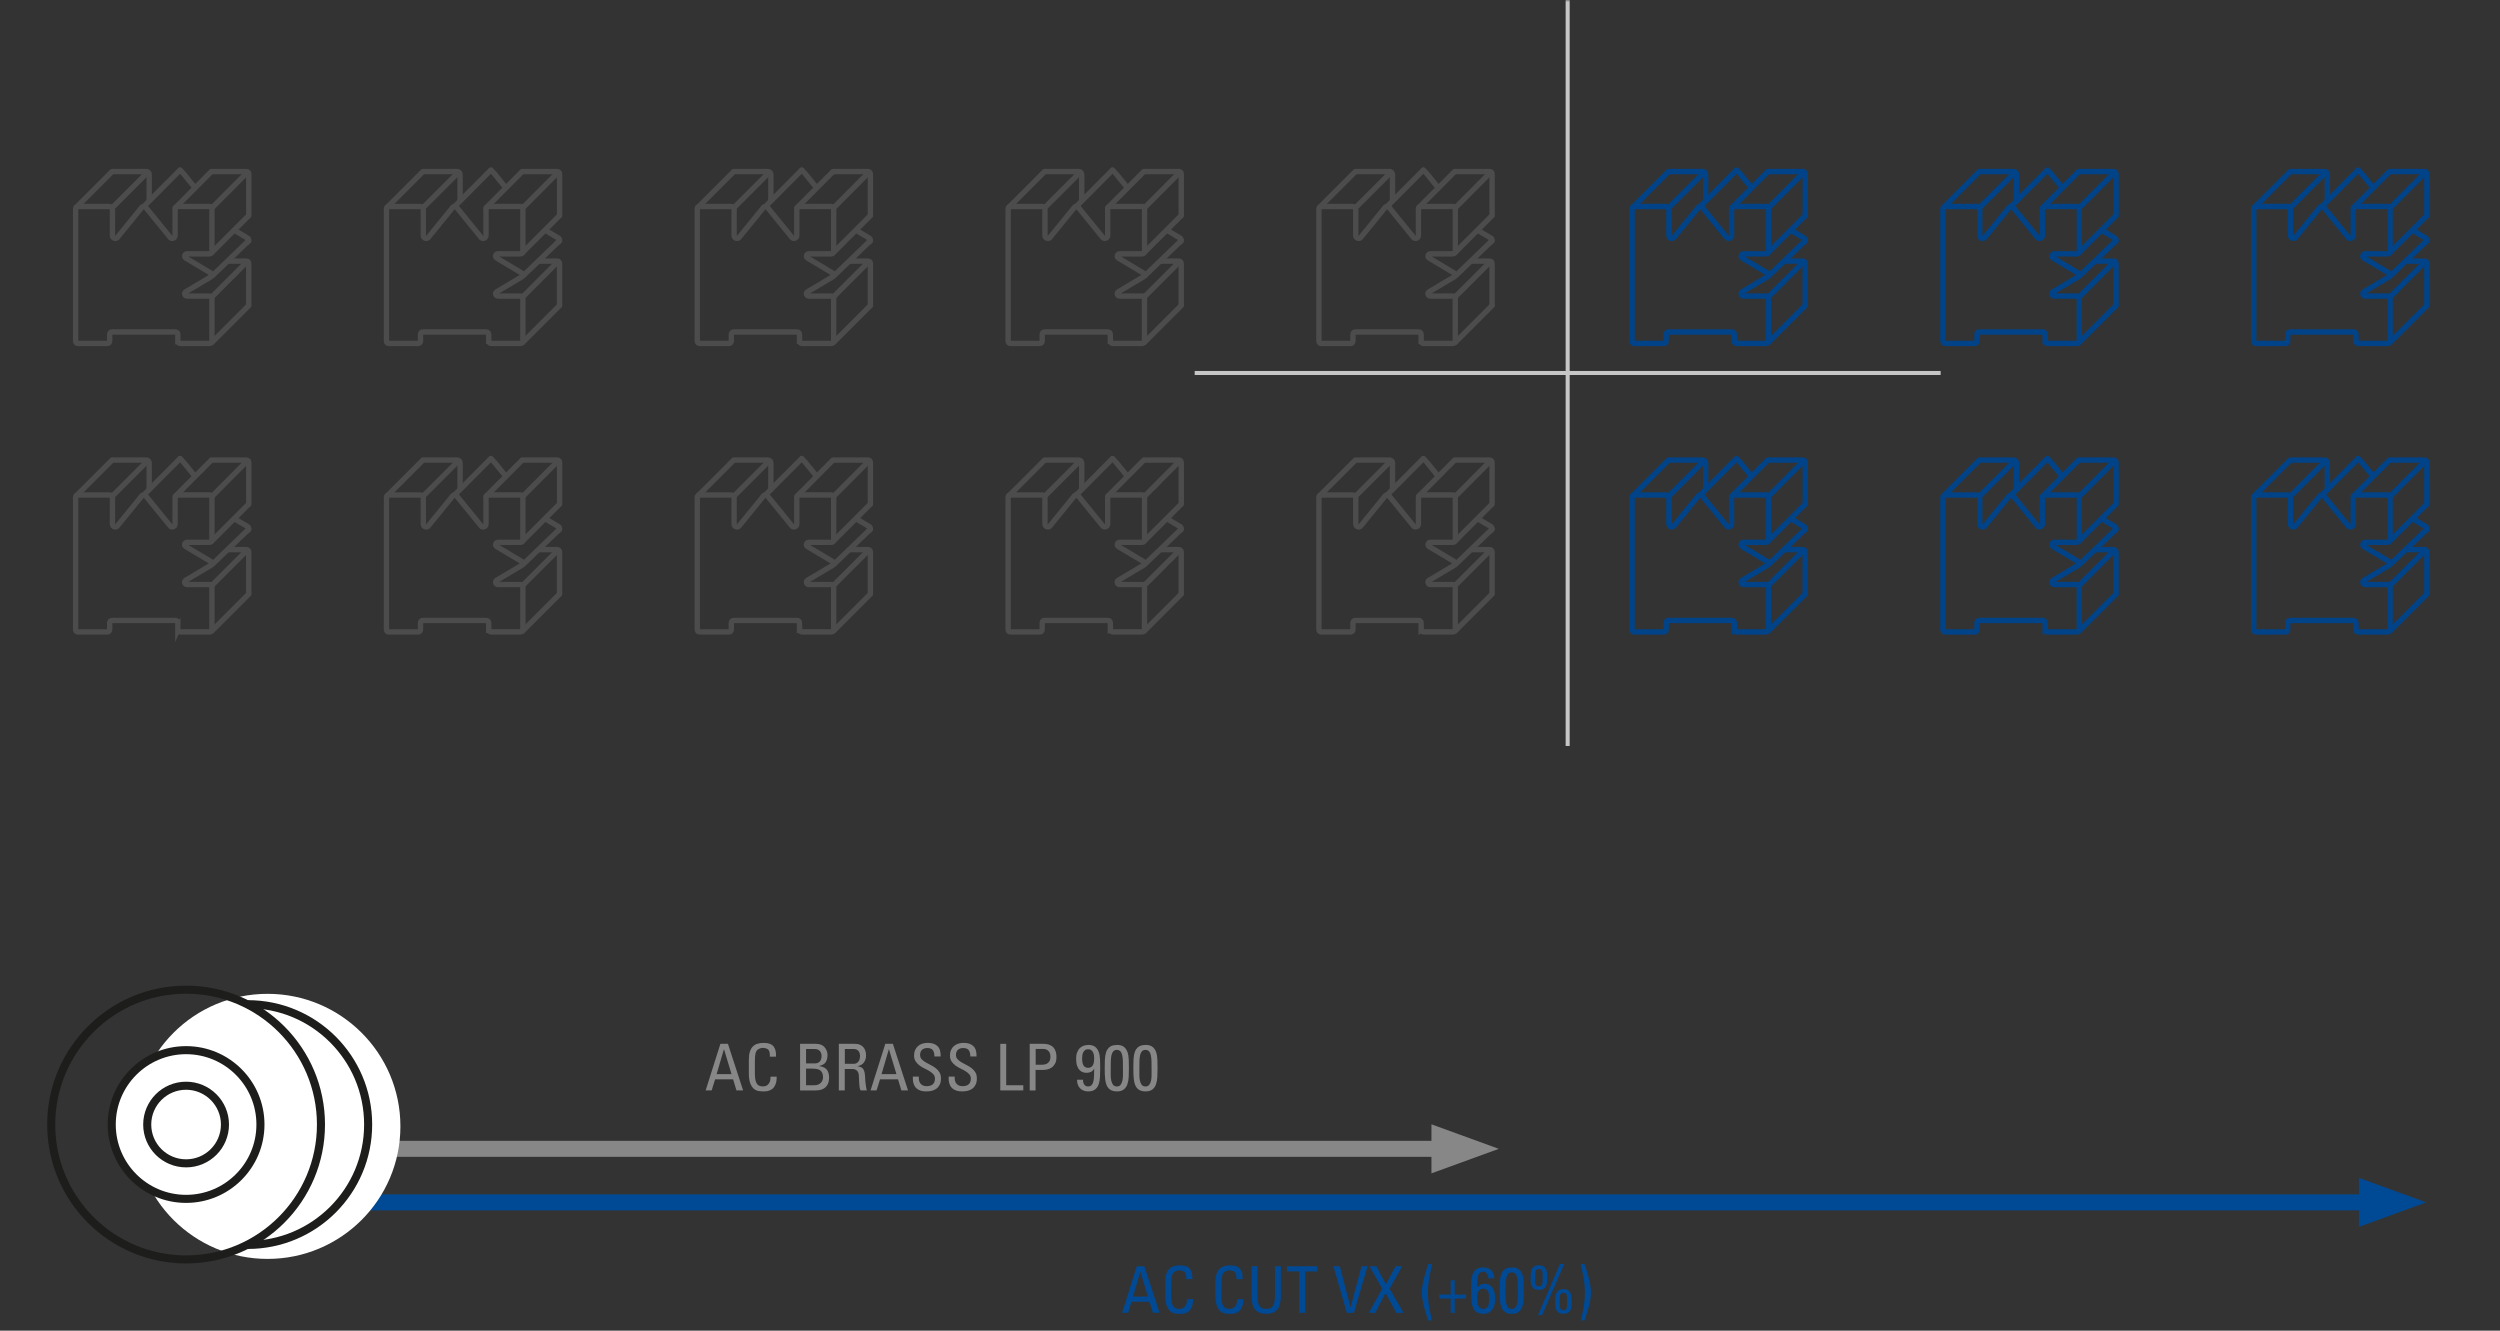 <?xml version="1.0" encoding="UTF-8"?>
<svg id="uuid-ad88644e-4b9a-429c-98e4-4d1ca99e13fc" data-name="Calque 2" xmlns="http://www.w3.org/2000/svg" xmlns:xlink="http://www.w3.org/1999/xlink" viewBox="0 0 620 330">
  <rect x="0" y="0" width="620" height="330" fill="#333333" stroke="none"/>
  <defs>
    <filter id="uuid-f6b29ae3-793b-4673-9c66-c9146d114242" x="11.7" y="0" width="590.83" height="341.83" color-interpolation-filters="sRGB" filterUnits="userSpaceOnUse">
      <feFlood flood-color="#fff" result="bg"/>
      <feBlend in="SourceGraphic" in2="bg"/>
    </filter>
    <linearGradient id="uuid-6225d944-a8db-4578-8db5-a6e63b9bdfbd" data-name="Dégradé sans nom 3" x1="-699.85" y1="-240.41" x2="-698.85" y2="-240.41" gradientTransform="translate(-48497.08 -141876.16) rotate(-90) scale(203 -203)" gradientUnits="userSpaceOnUse">
      <stop offset="0" stop-color="#000"/>
      <stop offset=".5" stop-color="#fff"/>
      <stop offset="1" stop-color="#000"/>
    </linearGradient>
    <mask id="uuid-522b6e54-c349-4536-88a1-9952b0369ccc" data-name="mask" x="11.7" y="0" width="590.83" height="341.83" maskUnits="userSpaceOnUse">
      <g style="filter: url(#uuid-f6b29ae3-793b-4673-9c66-c9146d114242);">
        <rect x="11.7" y="0" width="590.83" height="341.82" style="fill: url(#uuid-6225d944-a8db-4578-8db5-a6e63b9bdfbd);"/>
      </g>
    </mask>
    <filter id="uuid-20a6c1dc-e15f-4222-b295-d2f99971cce1" x="11.7" y="0" width="590.83" height="341.82" color-interpolation-filters="sRGB" filterUnits="userSpaceOnUse">
      <feFlood flood-color="#fff" result="bg"/>
      <feBlend in="SourceGraphic" in2="bg"/>
    </filter>
    <linearGradient id="uuid-5d877437-86ff-4b6c-bc37-26ad5b8c3153" data-name="Dégradé sans nom 3" x1="-693.51" y1="-240.57" x2="-692.51" y2="-240.57" gradientTransform="translate(141069.58 -48663.82) scale(203 -203)" xlink:href="#uuid-6225d944-a8db-4578-8db5-a6e63b9bdfbd"/>
    <mask id="uuid-802219e7-52e3-41e2-a449-a1761dadbb89" data-name="mask-1" x="11.7" y="0" width="590.83" height="341.82" maskUnits="userSpaceOnUse">
      <g style="filter: url(#uuid-20a6c1dc-e15f-4222-b295-d2f99971cce1);">
        <rect x="11.7" y="0" width="590.83" height="341.82" style="fill: url(#uuid-5d877437-86ff-4b6c-bc37-26ad5b8c3153);"/>
      </g>
    </mask>
  </defs>
  <g>
    <g style="mask: url(#uuid-522b6e54-c349-4536-88a1-9952b0369ccc);">
      <line x1="388.78" y1="185" x2="388.78" y2="0" style="fill: none; stroke: #c6c6c6;"/>
    </g>
    <g style="mask: url(#uuid-802219e7-52e3-41e2-a449-a1761dadbb89);">
      <line x1="296.28" y1="92.5" x2="481.28" y2="92.5" style="fill: none; stroke: #c6c6c6;"/>
    </g>
  </g>
  <g>
    <path d="M178.66,258.87h1.87l3.76,11.55h-1.65l-.83-2.75h-4.46l-.86,2.75h-1.49l3.66-11.55ZM179.56,260.23h-.03l-1.81,6.16h3.7l-1.86-6.16Z" style="fill: #878787;"/>
    <path d="M190.92,262.05c.01-.33,0-.65-.05-.95-.04-.3-.14-.55-.29-.73-.07-.1-.17-.17-.29-.23-.12-.06-.24-.11-.36-.15-.12-.04-.24-.07-.36-.09-.12-.02-.21-.02-.29-.02-.31,0-.57.04-.78.12-.21.08-.39.17-.53.27-.14.1-.24.2-.31.3-.07.1-.11.17-.12.21-.01.03-.03.08-.07.15-.04.07-.08.19-.11.35-.04.17-.07.4-.1.7-.03.3-.05.7-.05,1.19v3.09c0,.7.05,1.27.16,1.69.11.42.25.74.44.96s.41.36.66.42c.25.06.52.1.81.1.11,0,.26-.02.46-.06.2-.04.41-.14.61-.3.2-.16.38-.4.53-.72s.22-.76.22-1.33h1.52c.01.61-.04,1.12-.17,1.54s-.28.76-.48,1.03c-.2.27-.42.48-.67.62-.25.14-.5.25-.74.32-.25.07-.48.11-.69.12-.21.01-.38.02-.51.02-.36,0-.75-.03-1.18-.09-.42-.06-.82-.23-1.18-.52s-.67-.74-.92-1.36c-.25-.62-.37-1.49-.37-2.61v-3.26c0-.81.09-1.49.26-2.02.18-.54.42-.97.74-1.29.32-.32.71-.55,1.17-.68.46-.13.97-.2,1.54-.2,1.14,0,1.95.29,2.42.87.47.58.67,1.43.6,2.55h-1.52Z" style="fill: #878787;"/>
    <path d="M198.42,270.42v-11.55h3.76c.39,0,.73.03,1.02.1.28.06.52.15.71.26.19.11.35.23.49.38.13.14.25.3.36.46.1.16.18.32.24.47.06.16.11.3.14.44.03.14.05.26.06.38s.02.2.02.25c0,.73-.14,1.32-.43,1.78s-.81.78-1.55.95v.08c.83.1,1.43.38,1.81.86s.56,1.11.56,1.91c0,.74-.12,1.32-.36,1.75s-.54.76-.89.98c-.35.22-.73.37-1.13.42-.4.06-.77.09-1.1.09h-3.71ZM199.9,263.73h2.14c.58,0,1-.18,1.29-.5.28-.33.42-.77.42-1.34,0-.48-.14-.89-.42-1.23-.28-.34-.73-.51-1.35-.51h-2.08v3.58ZM199.9,269.14h2.08c.39,0,.72-.06.99-.19s.49-.29.66-.48c.17-.19.29-.4.37-.63.07-.23.11-.45.11-.66,0-.46-.07-.83-.2-1.11-.13-.28-.32-.5-.55-.66-.24-.16-.52-.26-.84-.31-.33-.05-.67-.08-1.05-.08h-1.57v4.13Z" style="fill: #878787;"/>
    <path d="M209.5,265.11v5.31h-1.47v-11.55h3.98c.51,0,.94.08,1.3.25.35.17.64.38.86.66.22.27.38.58.47.92.1.34.14.69.14,1.06,0,.68-.18,1.26-.54,1.74-.36.48-.89.78-1.57.9v.03c.33.05.61.13.84.22.23.1.42.25.57.47s.26.51.34.87c.07.36.12.83.14,1.41,0,.13.01.32.03.58.02.26.05.54.09.85.04.3.08.6.13.89s.1.52.15.7h-1.54c-.11-.2-.18-.44-.23-.72-.05-.28-.08-.58-.1-.92s-.04-.69-.05-1.06c-.01-.37-.03-.75-.06-1.14-.03-.35-.12-.63-.26-.82s-.3-.34-.47-.44c-.18-.1-.36-.16-.54-.18-.19-.02-.34-.03-.47-.03h-1.73ZM209.5,263.83h2.21c.27,0,.5-.05.7-.16.2-.11.36-.25.49-.42s.22-.38.29-.61c.06-.23.1-.47.1-.73,0-.2-.03-.41-.08-.62-.05-.21-.14-.4-.26-.57-.12-.17-.28-.3-.48-.41-.2-.11-.44-.16-.73-.16h-2.22v3.68Z" style="fill: #878787;"/>
    <path d="M219.56,258.87h1.87l3.76,11.55h-1.65l-.83-2.75h-4.46l-.86,2.75h-1.49l3.66-11.55ZM220.46,260.23h-.03l-1.81,6.16h3.7l-1.86-6.16Z" style="fill: #878787;"/>
    <path d="M227.86,266.98v.34c0,.39.06.72.17.98.11.26.26.47.45.63s.39.28.62.34.46.1.7.1c.29,0,.56-.03.82-.1.26-.06.47-.17.66-.32.18-.15.33-.34.43-.58.11-.24.16-.53.16-.87,0-.43-.13-.78-.38-1.07-.26-.29-.58-.55-.96-.78-.38-.24-.8-.46-1.25-.67-.45-.21-.86-.46-1.25-.75-.38-.29-.7-.63-.96-1.02-.26-.39-.38-.87-.38-1.45,0-.51.08-.96.26-1.35s.41-.72.71-.98c.3-.27.66-.47,1.08-.6.42-.13.86-.2,1.34-.2,1.06,0,1.86.27,2.42.81.56.54.82,1.4.78,2.57h-1.54c0-.63-.11-1.14-.36-1.52-.25-.38-.72-.58-1.42-.58-.22,0-.44.03-.65.09s-.4.15-.57.29c-.17.13-.31.31-.41.53-.1.22-.15.48-.15.79,0,.43.13.78.38,1.06.26.28.58.54.96.77.38.23.8.45,1.25.67.45.22.86.47,1.25.76.38.29.7.64.96,1.05.26.41.38.92.38,1.53s-.1,1.12-.3,1.53c-.2.41-.46.74-.79.99-.33.25-.71.43-1.14.54-.43.11-.89.16-1.37.16-.57.01-1.04-.05-1.43-.18-.39-.13-.71-.3-.96-.51s-.45-.45-.58-.72c-.14-.27-.24-.54-.3-.82-.06-.27-.09-.54-.1-.79s-.01-.47,0-.66h1.47Z" style="fill: #878787;"/>
    <path d="M236.76,266.98v.34c0,.39.06.72.17.98.11.26.26.47.45.63s.39.28.62.34.46.1.7.1c.29,0,.56-.03.82-.1.26-.06.47-.17.66-.32s.33-.34.43-.58.16-.53.16-.87c0-.43-.13-.78-.38-1.07s-.58-.55-.96-.78c-.38-.24-.8-.46-1.25-.67-.45-.21-.86-.46-1.25-.75s-.7-.63-.96-1.02-.38-.87-.38-1.45c0-.51.08-.96.26-1.35.17-.39.41-.72.71-.98s.66-.47,1.08-.6c.42-.13.86-.2,1.34-.2,1.06,0,1.86.27,2.42.81.56.54.82,1.4.78,2.57h-1.54c.01-.63-.11-1.14-.36-1.52-.25-.38-.72-.58-1.42-.58-.22,0-.44.03-.65.09s-.4.15-.57.29c-.17.13-.31.31-.41.53-.1.22-.15.48-.15.79,0,.43.13.78.38,1.06s.58.54.96.77c.38.23.8.45,1.25.67s.86.47,1.25.76.7.64.96,1.05c.26.41.38.92.38,1.53s-.1,1.12-.3,1.53c-.2.41-.46.74-.79.99-.33.25-.71.43-1.14.54s-.89.16-1.37.16c-.57.01-1.05-.05-1.44-.18-.39-.13-.71-.3-.96-.51-.25-.21-.45-.45-.59-.72-.14-.27-.24-.54-.3-.82-.06-.27-.09-.54-.1-.79s-.01-.47,0-.66h1.47Z" style="fill: #878787;"/>
    <path d="M248.07,270.42v-11.55h1.47v10.27h4.24v1.28h-5.71Z" style="fill: #878787;"/>
    <path d="M255.37,270.42v-11.55h3.42c.38,0,.77.04,1.15.14s.73.26,1.03.5c.3.24.55.57.74,1,.19.43.29.98.29,1.66s-.11,1.2-.34,1.61c-.22.41-.5.73-.83.96-.33.23-.68.39-1.06.47-.37.08-.71.13-1.01.13h-1.94v5.09h-1.47ZM256.84,264.05h1.62c.15,0,.34-.02.58-.06s.46-.12.68-.26c.22-.13.41-.33.56-.59.15-.26.23-.62.23-1.06s-.07-.78-.21-1.04-.3-.45-.49-.58c-.19-.13-.37-.22-.55-.26s-.31-.06-.38-.06h-2.03v3.9Z" style="fill: #878787;"/>
    <path d="M269.86,259.14c.76,0,1.34.16,1.74.48.41.32.7.75.89,1.29.19.54.29,1.15.32,1.85s.04,1.41.04,2.16-.02,1.43-.05,2.12c-.03.69-.14,1.3-.32,1.84-.18.54-.48.97-.89,1.3-.41.33-.99.49-1.74.49-.42,0-.79-.07-1.14-.21-.34-.14-.63-.33-.87-.58s-.42-.55-.55-.91-.19-.75-.18-1.19h1.47c0,.2.02.4.06.6.04.2.12.38.22.54.1.16.23.29.39.38.16.1.36.14.59.14.35,0,.63-.1.83-.29.2-.19.35-.47.46-.85s.17-.83.19-1.38c.03-.55.04-1.18.04-1.9h-.03c-.18.38-.44.65-.77.81-.33.15-.71.23-1.14.23-.22,0-.48-.04-.77-.12s-.57-.24-.83-.49c-.27-.25-.49-.6-.67-1.06-.18-.46-.27-1.07-.27-1.83,0-.62.08-1.15.26-1.58s.39-.79.67-1.06.59-.46.94-.58c.35-.12.71-.18,1.09-.18ZM269.86,260.21c-.32,0-.58.07-.77.22-.19.14-.34.33-.45.55-.11.22-.18.47-.22.74-.04.27-.06.54-.06.79,0,.28.02.55.06.82.04.27.11.52.21.74.1.22.25.4.45.54s.46.21.78.21.58-.07.78-.21c.2-.14.35-.32.45-.54.1-.22.17-.46.21-.74.04-.27.06-.55.06-.82,0-.26-.02-.52-.06-.79-.04-.27-.11-.52-.22-.74-.11-.22-.26-.41-.45-.55-.19-.14-.45-.22-.77-.22Z" style="fill: #878787;"/>
    <path d="M276.98,259.14c.76,0,1.34.16,1.74.48.41.32.7.75.89,1.29.19.54.29,1.15.32,1.85s.04,1.41.04,2.16-.02,1.43-.05,2.12c-.03.69-.14,1.3-.32,1.84-.18.54-.48.97-.89,1.3-.41.33-.99.49-1.74.49-.5,0-.92-.08-1.26-.22-.34-.15-.62-.36-.85-.62-.22-.27-.39-.58-.51-.94-.12-.36-.2-.75-.26-1.18-.05-.42-.08-.87-.1-1.34s-.02-.95-.02-1.43c0-.75.01-1.47.04-2.16.03-.69.13-1.31.31-1.85.18-.54.48-.97.89-1.29.41-.32,1-.48,1.75-.48ZM276.98,260.37c-.37,0-.66.11-.87.34s-.36.54-.46.96c-.1.42-.15.92-.17,1.52-.02.6-.02,1.27-.02,2.02,0,.47,0,.95,0,1.45,0,.5.05.95.14,1.36.09.41.24.75.45,1.02.21.27.52.4.93.4s.71-.13.92-.4.36-.61.45-1.02c.09-.41.14-.86.14-1.36,0-.5,0-.98,0-1.45,0-.75,0-1.42-.02-2.02-.02-.6-.07-1.1-.17-1.52-.1-.42-.25-.74-.46-.96s-.5-.34-.87-.34Z" style="fill: #878787;"/>
    <path d="M284.08,259.14c.76,0,1.34.16,1.74.48.41.32.7.75.89,1.29.19.54.29,1.15.32,1.85s.04,1.41.04,2.16-.02,1.43-.05,2.12c-.03.69-.14,1.3-.32,1.84-.18.54-.48.97-.89,1.3-.41.33-.99.49-1.74.49-.5,0-.92-.08-1.26-.22-.34-.15-.62-.36-.85-.62-.22-.27-.39-.58-.51-.94-.12-.36-.2-.75-.26-1.18-.05-.42-.08-.87-.1-1.34s-.02-.95-.02-1.43c0-.75.01-1.47.04-2.16.03-.69.13-1.31.31-1.85.18-.54.48-.97.89-1.29.41-.32,1-.48,1.75-.48ZM284.08,260.37c-.37,0-.66.11-.87.34s-.36.54-.46.96c-.1.42-.15.92-.17,1.52-.02.6-.02,1.27-.02,2.02,0,.47,0,.95,0,1.45,0,.5.05.95.14,1.36.09.41.24.75.45,1.02.21.27.52.4.93.4s.71-.13.92-.4.36-.61.45-1.02c.09-.41.14-.86.14-1.36,0-.5,0-.98,0-1.45,0-.75,0-1.42-.02-2.02-.02-.6-.07-1.1-.17-1.52-.1-.42-.25-.74-.46-.96s-.5-.34-.87-.34Z" style="fill: #878787;"/>
  </g>
  <g>
    <path d="M281.93,314.03h1.87l3.76,11.55h-1.65l-.83-2.75h-4.46l-.86,2.75h-1.49l3.66-11.55ZM282.82,315.39h-.03l-1.81,6.16h3.7l-1.86-6.16Z" style="fill: #004994;"/>
    <path d="M294.18,317.22c.01-.33,0-.65-.05-.95-.04-.3-.14-.55-.29-.73-.08-.1-.17-.17-.29-.23s-.24-.11-.36-.15c-.12-.04-.24-.07-.36-.09-.12-.02-.21-.02-.29-.02-.31,0-.57.04-.78.12-.21.08-.39.17-.53.27-.14.1-.24.2-.31.3-.07.1-.11.17-.12.21-.01.03-.04.08-.07.15s-.07.19-.11.35c-.04.17-.07.4-.1.7-.03.3-.05.7-.05,1.19v3.09c0,.7.05,1.27.16,1.69.11.42.25.74.44.96s.41.36.66.42c.25.06.52.1.81.1.11,0,.26-.02.46-.06.2-.04.41-.14.61-.3.2-.16.38-.4.53-.72s.22-.76.22-1.33h1.52c0,.61-.05,1.12-.17,1.54-.12.42-.28.76-.48,1.03-.2.27-.42.48-.67.62-.25.14-.5.25-.74.32s-.47.11-.69.12c-.21.01-.38.02-.51.02-.36,0-.75-.03-1.18-.09-.42-.06-.82-.23-1.18-.52s-.67-.74-.92-1.36c-.25-.62-.37-1.49-.37-2.61v-3.26c0-.81.09-1.49.26-2.02.18-.54.42-.97.74-1.29s.71-.55,1.17-.68c.46-.13.97-.2,1.54-.2,1.14,0,1.95.29,2.42.87s.67,1.43.6,2.55h-1.52Z" style="fill: #004994;"/>
    <path d="M306.63,317.22c.01-.33,0-.65-.05-.95-.04-.3-.14-.55-.29-.73-.07-.1-.17-.17-.29-.23-.12-.06-.24-.11-.36-.15-.12-.04-.24-.07-.36-.09-.12-.02-.21-.02-.29-.02-.31,0-.57.04-.78.12-.21.08-.39.17-.53.27-.14.1-.24.2-.31.3-.07.1-.11.17-.12.21-.01.03-.03.08-.07.15-.04.07-.08.19-.11.35-.04.17-.07.4-.1.7-.03.3-.05.7-.05,1.19v3.09c0,.7.05,1.27.16,1.69.11.42.25.74.44.96s.41.36.66.42c.25.06.52.1.81.1.11,0,.26-.02.46-.06.2-.04.41-.14.61-.3.2-.16.38-.4.53-.72s.22-.76.22-1.33h1.52c.01.61-.04,1.12-.17,1.54s-.28.76-.48,1.03c-.2.27-.42.48-.67.62-.25.14-.5.25-.74.32-.25.07-.48.11-.69.12-.21.01-.38.02-.51.02-.36,0-.75-.03-1.18-.09-.42-.06-.82-.23-1.18-.52s-.67-.74-.92-1.36c-.25-.62-.37-1.49-.37-2.61v-3.26c0-.81.09-1.49.26-2.02.18-.54.42-.97.74-1.29.32-.32.71-.55,1.17-.68.46-.13.97-.2,1.54-.2,1.14,0,1.95.29,2.42.87.47.58.67,1.43.6,2.55h-1.52Z" style="fill: #004994;"/>
    <path d="M310.39,314.03h1.47v7.39c0,.63.05,1.15.14,1.56.1.41.23.74.42.98s.41.41.67.5c.27.09.58.14.93.14s.66-.04.93-.14c.27-.09.49-.26.67-.5.18-.24.32-.57.42-.98.1-.41.14-.93.14-1.56v-7.39h1.47v7.33c0,1.6-.3,2.74-.9,3.43s-1.51,1.03-2.74,1.03-2.14-.34-2.74-1.03c-.6-.69-.89-1.83-.89-3.43v-7.33Z" style="fill: #004994;"/>
    <path d="M326.7,314.03v1.28h-3.04v10.27h-1.47v-10.27h-3.04v-1.28h7.55Z" style="fill: #004994;"/>
    <path d="M335.78,325.59h-1.76l-3.34-11.55h1.6l2.64,10.16h.03l2.7-10.16h1.5l-3.38,11.55Z" style="fill: #004994;"/>
    <path d="M348.07,325.59h-1.78l-2.69-4.94-2.54,4.94h-1.6l3.33-5.98-3.15-5.57h1.7l2.37,4.48,2.4-4.48h1.62l-3.1,5.57,3.46,5.98Z" style="fill: #004994;"/>
    <path d="M354.2,327.47c-.18-.57-.37-1.13-.55-1.7-.19-.57-.35-1.14-.5-1.71-.15-.58-.27-1.16-.38-1.74s-.15-1.17-.15-1.77.05-1.23.15-1.82c.1-.6.23-1.19.38-1.77.15-.58.33-1.16.51-1.74.19-.58.37-1.16.55-1.74h.98c-.3,1.17-.55,2.35-.76,3.54-.21,1.18-.31,2.38-.31,3.6s.1,2.31.3,3.45c.2,1.14.44,2.27.7,3.4h-.93Z" style="fill: #004994;"/>
    <path d="M359.77,317.51h.99v3.54h2.82v.99h-2.82v3.55h-.99v-3.55h-2.82v-.99h2.82v-3.54Z" style="fill: #004994;"/>
    <path d="M367.83,325.83c-.5,0-.92-.08-1.26-.22-.34-.15-.62-.36-.85-.62-.22-.27-.39-.58-.51-.94-.12-.36-.2-.75-.26-1.18-.05-.42-.09-.87-.1-1.34s-.02-.95-.02-1.43c0-.75.01-1.47.04-2.16.03-.69.13-1.31.31-1.85.18-.54.48-.97.89-1.29.41-.32.99-.48,1.75-.48.42,0,.8.06,1.14.18.35.12.64.3.88.54.24.23.42.52.55.86.13.34.19.71.18,1.13h-1.47c0-.19-.03-.38-.08-.58-.05-.19-.13-.37-.24-.53-.11-.16-.24-.29-.4-.38-.16-.1-.35-.14-.58-.14-.3,0-.55.07-.74.21s-.35.37-.46.69c-.11.32-.19.74-.23,1.25-.04.51-.06,1.14-.06,1.87h.03c.18-.32.43-.57.75-.76s.67-.28,1.06-.28c.35,0,.69.06,1.01.18.32.12.6.32.84.6.24.28.43.66.58,1.14.14.48.22,1.08.22,1.81,0,.5-.05.98-.16,1.42s-.28.85-.51,1.19c-.24.35-.54.62-.91.82-.37.2-.83.3-1.38.3ZM366.34,321.99c0,.28.02.57.05.87.03.3.1.58.21.84s.26.47.47.64.49.26.84.26c.3,0,.54-.07.73-.22s.33-.35.43-.61.17-.55.2-.89.05-.69.05-1.05c0-.26-.02-.51-.06-.78-.04-.26-.11-.5-.22-.72s-.26-.4-.46-.54-.46-.21-.78-.21-.58.08-.78.23c-.2.15-.35.35-.45.59s-.17.5-.2.78c-.03.28-.05.55-.05.79Z" style="fill: #004994;"/>
    <path d="M374.92,314.31c.76,0,1.34.16,1.74.48.41.32.7.75.89,1.29.19.54.29,1.15.32,1.85s.04,1.41.04,2.16-.02,1.43-.05,2.12c-.03.69-.14,1.3-.32,1.84-.18.54-.48.97-.89,1.3-.41.33-.99.49-1.74.49-.5,0-.92-.08-1.26-.22-.34-.15-.62-.36-.85-.62-.22-.27-.4-.58-.51-.94s-.2-.75-.26-1.18c-.05-.42-.08-.87-.1-1.34s-.02-.95-.02-1.43c0-.75.01-1.47.04-2.16.03-.69.13-1.31.31-1.85.18-.54.48-.97.89-1.29.41-.32,1-.48,1.75-.48ZM374.92,315.54c-.37,0-.66.11-.87.34s-.36.54-.46.96c-.1.42-.15.92-.17,1.52-.02.6-.02,1.27-.02,2.02,0,.47,0,.95,0,1.45,0,.5.05.95.14,1.36.09.41.23.75.45,1.02.21.27.52.4.93.4s.71-.13.92-.4.36-.61.45-1.02c.09-.41.14-.86.14-1.36,0-.5,0-.98,0-1.45,0-.75,0-1.42-.02-2.02-.02-.6-.07-1.1-.17-1.52s-.25-.74-.46-.96-.5-.34-.87-.34Z" style="fill: #004994;"/>
    <path d="M381.64,313.79c.48,0,.86.09,1.14.27.28.18.48.42.62.71.13.29.22.62.25.99.03.37.05.74.05,1.11s-.02.76-.05,1.12-.11.69-.25.97c-.13.28-.34.51-.62.68-.28.17-.66.26-1.14.26s-.86-.09-1.14-.26c-.28-.17-.48-.4-.62-.68-.13-.28-.22-.61-.25-.97s-.05-.74-.05-1.12.02-.74.05-1.11c.03-.37.11-.7.25-.99.13-.29.34-.53.62-.71.28-.18.66-.27,1.14-.27ZM381.64,314.69c-.23,0-.41.05-.54.14s-.21.22-.27.4c-.06.18-.09.4-.1.67-.01.27-.02.59-.02.95s0,.68.02.95c.01.27.04.5.1.67.06.18.15.31.27.4s.3.14.54.14.41-.04.54-.14c.12-.09.21-.22.27-.4.06-.18.09-.4.1-.67.01-.27.02-.59.02-.95s0-.68-.02-.95c-.01-.27-.05-.5-.1-.67-.06-.18-.15-.31-.27-.4-.12-.09-.3-.14-.54-.14ZM382.44,326.16h-1.01l5.46-12.7h1.04l-5.49,12.7ZM387.73,319.71c.48,0,.86.09,1.14.27.28.18.48.42.62.71.13.29.22.62.25.99.03.37.05.74.05,1.11s-.02.76-.05,1.12c-.03.36-.11.69-.25.97-.13.28-.34.51-.62.68-.28.17-.66.26-1.14.26s-.86-.09-1.14-.26c-.28-.17-.48-.4-.62-.68-.13-.28-.22-.6-.25-.97-.03-.36-.05-.74-.05-1.12s.02-.74.05-1.11c.03-.37.12-.7.25-.99.13-.29.34-.53.62-.71.28-.18.66-.27,1.14-.27ZM387.73,320.61c-.23,0-.41.04-.54.14-.12.09-.21.22-.27.4-.06.18-.09.4-.1.67-.01.27-.02.59-.02.95s0,.68.02.95c.01.27.05.5.1.67.06.18.15.31.27.4.12.09.3.14.54.14s.41-.04.54-.14c.12-.09.21-.22.27-.4.06-.18.09-.4.1-.67.01-.27.02-.59.02-.95s0-.68-.02-.95c-.01-.27-.04-.5-.1-.67-.06-.18-.15-.31-.27-.4-.12-.09-.3-.14-.54-.14Z" style="fill: #004994;"/>
    <path d="M392.05,327.47c.27-1.13.5-2.26.7-3.4.2-1.14.3-2.29.3-3.45s-.1-2.42-.31-3.6c-.21-1.18-.46-2.36-.76-3.54h.98c.18.58.37,1.15.55,1.74.19.58.36,1.16.51,1.74.15.58.28,1.17.38,1.77.1.6.15,1.21.15,1.82s-.05,1.19-.15,1.77-.23,1.16-.38,1.74c-.15.58-.32,1.15-.51,1.71-.19.56-.37,1.13-.54,1.7h-.93Z" style="fill: #004994;"/>
  </g>
  <line x1="73.7" y1="284.91" x2="361.89" y2="284.91" style="fill: none; stroke: #878787; stroke-width: 3.97px;"/>
  <polygon points="371.7 284.91 355 278.83 355 290.99 371.7 284.91" style="fill: #878787;"/>
  <line x1="51.7" y1="298.19" x2="591.89" y2="298.19" style="fill: none; stroke: #004994; stroke-width: 3.97px;"/>
  <polygon points="601.7 298.19 585 292.11 585 304.27 601.7 298.19" style="fill: #004994;"/>
  <g>
    <path d="M66.36,312.21c18.19,0,32.94-14.72,32.94-32.87s-14.75-32.87-32.94-32.87-32.94,14.72-32.94,32.87,14.75,32.87,32.94,32.87" style="fill: #fff;"/>
    <path d="M430.67,42.16s.73.76.75.8l2.85,3.5M438.49,42.55h8.65c.31,0,.56.25.56.57v10.34M444.29,57.19l3.07,1.83s.06.03.09.05c.14.1.24.27.24.46,0,.24-.15.44-.36.52M442.76,64.76h4.37c.31,0,.56.25.56.57v10.23" style="fill: none; stroke: #004388; stroke-linecap: round; stroke-miterlimit: 10; stroke-width: 1.33px;"/>
    <path d="M413.78,51.57l8.5-8.5M430.1,84.6v-1.7c0-.31-.25-.57-.56-.57h-15.78c-.31,0-.56.25-.56.57v1.7c0,.31-.25.57-.56.57h-7.33c-.31,0-.56-.25-.56-.57v-32.82c0-.31.25-.57.56-.57h7.87c.39,0,.71.32.71.71v6.5c0,.39.32.71.7.71.26,0,.49-.14.61-.35l5.82-7.15c.11-.24.36-.41.64-.41.24,0,.45.12.58.3.02.03.04.07.06.1l5.82,7.15c.12.21.35.35.61.35.39,0,.7-.32.7-.71v-6.5c0-.39.32-.71.71-.71h7.87c.31,0,.56.25.56.57v10.61c0,.31-.25.57-.56.57h-5.64c-.31,0-.56.25-.56.57,0,.21.11.39.28.49l6.15,3.67s.06.03.09.05c.14.1.24.27.24.46,0,.24-.15.44-.36.52l-6.13,3.65c-.17.1-.28.28-.28.49,0,.31.25.57.56.57h5.64c.31,0,.56.25.56.57v10.61c0,.31-.25.57-.56.57h-7.33c-.31,0-.56-.25-.56-.57Z" style="fill: none; stroke: #004388; stroke-linecap: round; stroke-miterlimit: 10; stroke-width: 1.33px;"/>
    <path d="M405,51.35l8.8-8.8h8.5c.39,0,.7.32.7.71v6.5" style="fill: none; stroke: #004388; stroke-linecap: round; stroke-linejoin: round; stroke-width: 1.33px;"/>
  </g>
  <path d="M438.56,84.91l9.13-9.13M438.56,62.59l9-9M438.56,73.62l8.4-8.4M438.75,68.31l8.91-8.6M421.65,51.22l8.9-8.94M429.45,51.56l8.87-8.91M438.56,51.56l8.58-8.62" style="fill: none; stroke: #004388; stroke-linecap: round; stroke-miterlimit: 10; stroke-width: 1.33px;"/>
  <g>
    <path d="M507.76,42.16s.73.76.75.8l2.85,3.5M515.57,42.55h8.65c.31,0,.56.25.56.57v10.34M521.38,57.19l3.07,1.83s.06.03.09.05c.14.1.24.27.24.46,0,.24-.15.44-.36.52M519.84,64.76h4.37c.31,0,.56.25.56.57v10.23" style="fill: none; stroke: #004388; stroke-linecap: round; stroke-miterlimit: 10; stroke-width: 1.33px;"/>
    <path d="M490.86,51.57l8.5-8.5M507.19,84.6v-1.7c0-.31-.25-.57-.56-.57h-15.78c-.31,0-.56.25-.56.57v1.7c0,.31-.25.57-.56.57h-7.33c-.31,0-.56-.25-.56-.57v-32.82c0-.31.25-.57.56-.57h7.87c.39,0,.71.32.71.71v6.5c0,.39.32.71.7.71.26,0,.49-.14.61-.35l5.82-7.15c.11-.24.36-.41.64-.41.24,0,.45.12.58.3.02.03.04.07.06.1l5.82,7.15c.12.21.35.35.61.35.39,0,.7-.32.7-.71v-6.5c0-.39.32-.71.71-.71h7.87c.31,0,.56.25.56.57v10.61c0,.31-.25.57-.56.57h-5.64c-.31,0-.56.25-.56.57,0,.21.11.39.28.49l6.15,3.67s.06.03.09.05c.14.1.24.27.24.46,0,.24-.15.44-.36.52l-6.13,3.65c-.17.1-.28.28-.28.49,0,.31.25.57.56.57h5.64c.31,0,.56.25.56.57v10.61c0,.31-.25.57-.56.57h-7.33c-.31,0-.56-.25-.56-.57Z" style="fill: none; stroke: #004388; stroke-linecap: round; stroke-miterlimit: 10; stroke-width: 1.33px;"/>
    <path d="M482.09,51.35l8.8-8.8h8.5c.39,0,.7.32.7.71v6.5" style="fill: none; stroke: #004388; stroke-linecap: round; stroke-linejoin: round; stroke-width: 1.33px;"/>
  </g>
  <path d="M515.64,84.91l9.13-9.13M515.64,62.59l9-9M515.64,73.62l8.4-8.4M515.84,68.31l8.91-8.6M498.73,51.22l8.9-8.94M506.53,51.56l8.87-8.91M515.64,51.56l8.58-8.62" style="fill: none; stroke: #004388; stroke-linecap: round; stroke-miterlimit: 10; stroke-width: 1.33px;"/>
  <g>
    <path d="M584.84,42.16s.73.76.75.8l2.85,3.5M592.65,42.55h8.65c.31,0,.56.25.56.57v10.34M598.46,57.19l3.07,1.83s.06.03.09.05c.14.1.24.27.24.46,0,.24-.15.44-.36.52M596.93,64.76h4.37c.31,0,.56.25.56.57v10.23" style="fill: none; stroke: #004388; stroke-linecap: round; stroke-miterlimit: 10; stroke-width: 1.33px;"/>
    <path d="M567.95,51.57l8.5-8.5M584.27,84.6v-1.7c0-.31-.25-.57-.56-.57h-15.78c-.31,0-.57.25-.57.57v1.7c0,.31-.25.57-.56.57h-7.33c-.31,0-.56-.25-.56-.57v-32.82c0-.31.25-.57.56-.57h7.87c.39,0,.7.32.7.71v6.5c0,.39.32.71.7.71.26,0,.49-.14.61-.35l5.82-7.15c.11-.24.36-.41.64-.41.24,0,.45.12.58.3.02.03.04.07.06.1l5.82,7.15c.12.21.35.35.61.35.39,0,.71-.32.71-.71v-6.5c0-.39.32-.71.71-.71h7.87c.31,0,.56.25.56.57v10.61c0,.31-.25.57-.56.57h-5.64c-.31,0-.56.25-.56.57,0,.21.11.39.28.49l6.16,3.67s.06.03.09.05c.14.1.24.27.24.46,0,.24-.15.44-.35.52l-6.13,3.65c-.17.1-.28.28-.28.49,0,.31.25.57.56.57h5.64c.31,0,.56.25.56.57v10.61c0,.31-.25.57-.56.57h-7.33c-.31,0-.56-.25-.56-.57Z" style="fill: none; stroke: #004388; stroke-linecap: round; stroke-miterlimit: 10; stroke-width: 1.33px;"/>
    <path d="M559.17,51.35l8.8-8.8h8.5c.39,0,.71.32.71.71v6.5" style="fill: none; stroke: #004388; stroke-linecap: round; stroke-linejoin: round; stroke-width: 1.33px;"/>
    <path d="M592.73,84.91l9.13-9.13M592.73,62.59l9-9M592.73,73.62l8.4-8.4M592.92,68.31l8.91-8.6M575.82,51.22l8.9-8.94M583.62,51.56l8.87-8.91M592.73,51.56l8.58-8.62" style="fill: none; stroke: #004388; stroke-linecap: round; stroke-miterlimit: 10; stroke-width: 1.33px;"/>
    <path d="M430.67,113.71s.73.76.75.8l2.85,3.5M438.49,114.1h8.65c.31,0,.56.25.56.57v10.34M444.29,128.74l3.07,1.83s.06.03.09.05c.14.1.24.27.24.46,0,.24-.15.44-.36.53M442.76,136.31h4.37c.31,0,.56.25.56.57v10.23" style="fill: none; stroke: #004388; stroke-linecap: round; stroke-miterlimit: 10; stroke-width: 1.33px;"/>
    <path d="M413.78,123.12l8.5-8.5M430.1,156.15v-1.7c0-.31-.25-.57-.56-.57h-15.78c-.31,0-.56.25-.56.57v1.7c0,.31-.25.57-.56.57h-7.33c-.31,0-.56-.25-.56-.57v-32.82c0-.31.25-.57.56-.57h7.87c.39,0,.71.32.71.71v6.5c0,.39.32.71.7.71.26,0,.49-.14.61-.35l5.82-7.15c.11-.24.36-.41.64-.41.24,0,.45.12.58.3.02.03.04.07.06.1l5.82,7.15c.12.21.35.35.61.35.39,0,.7-.32.7-.71v-6.5c0-.39.32-.71.71-.71h7.87c.31,0,.56.25.56.57v10.61c0,.31-.25.57-.56.57h-5.64c-.31,0-.56.25-.56.57,0,.21.11.39.28.49l6.15,3.66s.06.03.09.05c.14.1.24.27.24.46,0,.24-.15.44-.36.52l-6.13,3.65c-.17.1-.28.28-.28.49,0,.31.25.57.56.57h5.64c.31,0,.56.25.56.57v10.61c0,.31-.25.57-.56.57h-7.33c-.31,0-.56-.25-.56-.57Z" style="fill: none; stroke: #004388; stroke-linecap: round; stroke-miterlimit: 10; stroke-width: 1.33px;"/>
    <path d="M405,122.9l8.8-8.8h8.5c.39,0,.7.32.7.71v6.5" style="fill: none; stroke: #004388; stroke-linecap: round; stroke-linejoin: round; stroke-width: 1.33px;"/>
  </g>
  <path d="M438.56,156.46l9.13-9.13M438.56,134.14l9-9M438.56,145.17l8.4-8.4M438.75,139.86l8.91-8.6M421.65,122.77l8.9-8.94M429.45,123.11l8.87-8.91M438.56,123.11l8.58-8.62" style="fill: none; stroke: #004388; stroke-linecap: round; stroke-miterlimit: 10; stroke-width: 1.33px;"/>
  <g>
    <path d="M507.76,113.71s.73.76.75.8l2.85,3.5M515.57,114.1h8.65c.31,0,.56.25.56.57v10.34M521.38,128.74l3.07,1.83s.06.03.09.05c.14.1.24.27.24.46,0,.24-.15.44-.36.53M519.84,136.31h4.37c.31,0,.56.25.56.57v10.23" style="fill: none; stroke: #004388; stroke-linecap: round; stroke-miterlimit: 10; stroke-width: 1.33px;"/>
    <path d="M490.86,123.12l8.5-8.5M507.19,156.15v-1.7c0-.31-.25-.57-.56-.57h-15.78c-.31,0-.56.25-.56.57v1.7c0,.31-.25.57-.56.57h-7.33c-.31,0-.56-.25-.56-.57v-32.82c0-.31.25-.57.56-.57h7.87c.39,0,.71.32.71.71v6.5c0,.39.32.71.7.71.26,0,.49-.14.61-.35l5.82-7.15c.11-.24.36-.41.64-.41.24,0,.45.12.58.3.02.03.04.07.06.1l5.82,7.15c.12.21.35.35.61.35.39,0,.7-.32.7-.71v-6.5c0-.39.32-.71.71-.71h7.87c.31,0,.56.25.56.57v10.61c0,.31-.25.57-.56.57h-5.64c-.31,0-.56.25-.56.57,0,.21.11.39.28.49l6.15,3.66s.06.03.09.05c.14.1.24.27.24.46,0,.24-.15.44-.36.52l-6.13,3.65c-.17.1-.28.28-.28.49,0,.31.25.57.56.57h5.64c.31,0,.56.25.56.57v10.61c0,.31-.25.57-.56.57h-7.33c-.31,0-.56-.25-.56-.57Z" style="fill: none; stroke: #004388; stroke-linecap: round; stroke-miterlimit: 10; stroke-width: 1.33px;"/>
    <path d="M482.09,122.9l8.8-8.8h8.5c.39,0,.7.32.7.71v6.5" style="fill: none; stroke: #004388; stroke-linecap: round; stroke-linejoin: round; stroke-width: 1.33px;"/>
  </g>
  <path d="M515.64,156.46l9.13-9.13M515.64,134.14l9-9M515.64,145.17l8.4-8.4M515.84,139.86l8.91-8.6M498.73,122.77l8.9-8.94M506.53,123.11l8.87-8.91M515.64,123.11l8.58-8.62" style="fill: none; stroke: #004388; stroke-linecap: round; stroke-miterlimit: 10; stroke-width: 1.33px;"/>
  <g>
    <path d="M584.84,113.71s.73.76.75.8l2.85,3.5M592.65,114.1h8.65c.31,0,.56.25.56.57v10.34M598.46,128.74l3.07,1.83s.06.03.09.05c.14.1.24.27.24.46,0,.24-.15.44-.36.53M596.93,136.31h4.37c.31,0,.56.25.56.57v10.23" style="fill: none; stroke: #004388; stroke-linecap: round; stroke-miterlimit: 10; stroke-width: 1.33px;"/>
    <path d="M567.95,123.12l8.5-8.5M584.27,156.15v-1.7c0-.31-.25-.57-.56-.57h-15.78c-.31,0-.57.25-.57.57v1.7c0,.31-.25.57-.56.57h-7.33c-.31,0-.56-.25-.56-.57v-32.82c0-.31.25-.57.56-.57h7.87c.39,0,.7.32.7.71v6.5c0,.39.32.71.7.71.26,0,.49-.14.61-.35l5.82-7.15c.11-.24.36-.41.64-.41.24,0,.45.12.58.3.02.03.04.07.06.1l5.82,7.15c.12.21.35.35.61.35.39,0,.71-.32.71-.71v-6.5c0-.39.32-.71.71-.71h7.87c.31,0,.56.25.56.57v10.61c0,.31-.25.57-.56.57h-5.64c-.31,0-.56.25-.56.57,0,.21.11.39.28.49l6.16,3.66s.06.03.09.05c.14.1.24.27.24.46,0,.24-.15.44-.35.52l-6.13,3.65c-.17.1-.28.28-.28.49,0,.31.25.57.56.57h5.64c.31,0,.56.25.56.57v10.61c0,.31-.25.57-.56.57h-7.33c-.31,0-.56-.25-.56-.57Z" style="fill: none; stroke: #004388; stroke-linecap: round; stroke-miterlimit: 10; stroke-width: 1.33px;"/>
    <path d="M559.17,122.9l8.8-8.8h8.5c.39,0,.71.32.71.71v6.5" style="fill: none; stroke: #004388; stroke-linecap: round; stroke-linejoin: round; stroke-width: 1.33px;"/>
    <path d="M592.73,156.46l9.13-9.13M592.73,134.14l9-9M592.73,145.17l8.4-8.4M592.92,139.86l8.91-8.6M575.82,122.77l8.9-8.94M583.62,123.11l8.87-8.91M592.73,123.11l8.58-8.62" style="fill: none; stroke: #004388; stroke-linecap: round; stroke-miterlimit: 10; stroke-width: 1.33px;"/>
    <path d="M44.67,42.16s.73.76.75.8l2.85,3.5M52.49,42.55h8.65c.31,0,.56.25.56.57v10.34M58.29,57.19l3.07,1.83s.06.03.09.05c.14.1.24.27.24.46,0,.24-.15.44-.35.52M56.76,64.76h4.37c.31,0,.56.25.56.57v10.23" style="fill: none; stroke: #4c4c4c; stroke-linecap: round; stroke-miterlimit: 10; stroke-width: 1.33px;"/>
    <path d="M27.78,51.57l8.5-8.5M44.1,84.6v-1.7c0-.31-.25-.57-.56-.57h-15.78c-.31,0-.56.25-.56.57v1.7c0,.31-.25.57-.56.57h-7.33c-.31,0-.56-.25-.56-.57v-32.82c0-.31.25-.57.56-.57h7.87c.39,0,.7.32.7.71v6.5c0,.39.32.71.7.71.26,0,.49-.14.61-.35l5.82-7.15c.11-.24.36-.41.64-.41.24,0,.45.12.58.3.02.03.04.07.06.1l5.82,7.15c.12.21.35.35.61.35.39,0,.7-.32.7-.71v-6.5c0-.39.32-.71.7-.71h7.87c.31,0,.56.25.56.57v10.61c0,.31-.25.57-.56.57h-5.64c-.31,0-.56.25-.56.57,0,.21.11.39.28.49l6.15,3.67s.06.03.09.05c.14.1.24.27.24.46,0,.24-.15.44-.35.52l-6.13,3.65c-.17.1-.28.28-.28.49,0,.31.25.57.56.57h5.64c.31,0,.56.25.56.57v10.61c0,.31-.25.57-.56.57h-7.33c-.31,0-.56-.25-.56-.57Z" style="fill: none; stroke: #4c4c4c; stroke-linecap: round; stroke-miterlimit: 10; stroke-width: 1.33px;"/>
    <path d="M19,51.35l8.8-8.8h8.5c.39,0,.7.32.7.71v6.5" style="fill: none; stroke: #4c4c4c; stroke-linecap: round; stroke-linejoin: round; stroke-width: 1.33px;"/>
  </g>
  <path d="M52.56,84.91l9.13-9.13M52.56,62.59l9-9M52.56,73.62l8.4-8.4M52.75,68.31l8.91-8.6M35.65,51.22l8.9-8.94M43.45,51.56l8.87-8.91M52.56,51.56l8.58-8.62" style="fill: none; stroke: #4c4c4c; stroke-linecap: round; stroke-miterlimit: 10; stroke-width: 1.33px;"/>
  <g>
    <path d="M121.76,42.16s.73.76.75.8l2.85,3.5M129.57,42.55h8.65c.31,0,.56.25.56.57v10.34M135.38,57.19l3.07,1.83s.06.03.09.05c.14.1.24.27.24.46,0,.24-.15.44-.36.52M133.84,64.76h4.37c.31,0,.56.25.56.57v10.23" style="fill: none; stroke: #4c4c4c; stroke-linecap: round; stroke-miterlimit: 10; stroke-width: 1.33px;"/>
    <path d="M104.86,51.57l8.5-8.5M121.19,84.6v-1.7c0-.31-.25-.57-.56-.57h-15.78c-.31,0-.56.25-.56.57v1.7c0,.31-.25.57-.56.57h-7.33c-.31,0-.56-.25-.56-.57v-32.82c0-.31.25-.57.56-.57h7.87c.39,0,.71.32.71.71v6.5c0,.39.32.71.71.71.26,0,.49-.14.61-.35l5.82-7.15c.11-.24.36-.41.64-.41.24,0,.45.12.58.3.02.03.04.07.06.1l5.82,7.15c.12.21.35.35.61.35.39,0,.7-.32.7-.71v-6.5c0-.39.32-.71.71-.71h7.87c.31,0,.56.25.56.57v10.61c0,.31-.25.57-.56.57h-5.64c-.31,0-.56.25-.56.57,0,.21.11.39.28.49l6.15,3.67s.06.03.09.05c.14.1.24.27.24.46,0,.24-.15.44-.35.52l-6.13,3.65c-.17.1-.28.28-.28.49,0,.31.25.57.56.57h5.64c.31,0,.56.25.56.57v10.61c0,.31-.25.57-.56.57h-7.33c-.31,0-.56-.25-.56-.57Z" style="fill: none; stroke: #4c4c4c; stroke-linecap: round; stroke-miterlimit: 10; stroke-width: 1.33px;"/>
    <path d="M96.09,51.35l8.8-8.8h8.5c.39,0,.71.32.71.71v6.5" style="fill: none; stroke: #4c4c4c; stroke-linecap: round; stroke-linejoin: round; stroke-width: 1.33px;"/>
  </g>
  <path d="M129.64,84.91l9.13-9.13M129.64,62.59l9-9M129.64,73.62l8.4-8.4M129.84,68.31l8.91-8.6M112.73,51.22l8.9-8.94M120.53,51.56l8.87-8.91M129.64,51.56l8.58-8.62" style="fill: none; stroke: #4c4c4c; stroke-linecap: round; stroke-miterlimit: 10; stroke-width: 1.33px;"/>
  <g>
    <path d="M198.84,42.16s.73.76.75.8l2.85,3.5M206.65,42.55h8.65c.31,0,.56.25.56.57v10.34M212.46,57.19l3.07,1.83s.06.03.09.05c.14.1.24.27.24.46,0,.24-.15.44-.36.52M210.93,64.76h4.37c.31,0,.56.25.56.57v10.23" style="fill: none; stroke: #4c4c4c; stroke-linecap: round; stroke-miterlimit: 10; stroke-width: 1.33px;"/>
    <path d="M181.95,51.57l8.5-8.5M198.27,84.6v-1.7c0-.31-.25-.57-.56-.57h-15.78c-.31,0-.56.25-.56.57v1.7c0,.31-.25.57-.56.57h-7.33c-.31,0-.56-.25-.56-.57v-32.82c0-.31.25-.57.56-.57h7.87c.39,0,.71.32.71.71v6.5c0,.39.32.71.71.71.26,0,.49-.14.61-.35l5.82-7.15c.11-.24.36-.41.64-.41.24,0,.45.12.58.3.02.03.04.07.06.1l5.82,7.15c.12.21.35.35.61.35.39,0,.7-.32.7-.71v-6.5c0-.39.32-.71.71-.71h7.87c.31,0,.56.25.56.57v10.61c0,.31-.25.57-.56.57h-5.64c-.31,0-.56.25-.56.57,0,.21.11.39.28.49l6.15,3.67s.06.03.09.05c.14.1.24.27.24.46,0,.24-.15.44-.35.52l-6.13,3.65c-.17.1-.28.28-.28.49,0,.31.25.57.56.57h5.64c.31,0,.56.25.56.57v10.61c0,.31-.25.57-.56.57h-7.33c-.31,0-.56-.25-.56-.57Z" style="fill: none; stroke: #4c4c4c; stroke-linecap: round; stroke-miterlimit: 10; stroke-width: 1.33px;"/>
    <path d="M173.17,51.35l8.8-8.8h8.5c.39,0,.71.32.71.71v6.5" style="fill: none; stroke: #4c4c4c; stroke-linecap: round; stroke-linejoin: round; stroke-width: 1.33px;"/>
  </g>
  <path d="M206.73,84.91l9.13-9.13M206.73,62.59l9-9M206.73,73.62l8.4-8.4M206.92,68.31l8.91-8.6M189.82,51.22l8.9-8.94M197.62,51.56l8.87-8.91M206.73,51.56l8.58-8.62" style="fill: none; stroke: #4c4c4c; stroke-linecap: round; stroke-miterlimit: 10; stroke-width: 1.33px;"/>
  <g>
    <path d="M275.92,42.16s.73.76.75.8l2.85,3.5M283.74,42.55h8.65c.31,0,.56.25.56.57v10.34M289.55,57.19l3.07,1.83s.06.03.09.05c.14.1.24.27.24.46,0,.24-.15.44-.36.52M288.01,64.76h4.37c.31,0,.56.25.56.57v10.23" style="fill: none; stroke: #4c4c4c; stroke-linecap: round; stroke-miterlimit: 10; stroke-width: 1.33px;"/>
    <path d="M259.03,51.57l8.5-8.5M275.36,84.6v-1.7c0-.31-.25-.57-.56-.57h-15.78c-.31,0-.56.25-.56.57v1.7c0,.31-.25.57-.56.57h-7.33c-.31,0-.56-.25-.56-.57v-32.82c0-.31.25-.57.56-.57h7.87c.39,0,.71.32.71.71v6.5c0,.39.32.71.71.71.26,0,.49-.14.61-.35l5.82-7.15c.11-.24.36-.41.64-.41.24,0,.45.12.58.3.02.03.04.07.06.1l5.82,7.15c.12.21.35.35.61.35.39,0,.7-.32.7-.71v-6.5c0-.39.32-.71.71-.71h7.87c.31,0,.56.25.56.57v10.61c0,.31-.25.57-.56.57h-5.64c-.31,0-.56.25-.56.57,0,.21.11.39.28.49l6.15,3.67s.06.03.09.05c.14.1.24.27.24.46,0,.24-.15.44-.36.52l-6.13,3.65c-.17.1-.28.28-.28.49,0,.31.25.57.56.57h5.64c.31,0,.56.25.56.57v10.61c0,.31-.25.57-.56.57h-7.33c-.31,0-.56-.25-.56-.57Z" style="fill: none; stroke: #4c4c4c; stroke-linecap: round; stroke-miterlimit: 10; stroke-width: 1.33px;"/>
    <path d="M250.26,51.35l8.8-8.8h8.5c.39,0,.7.32.7.71v6.5" style="fill: none; stroke: #4c4c4c; stroke-linecap: round; stroke-linejoin: round; stroke-width: 1.33px;"/>
  </g>
  <path d="M283.81,84.91l9.13-9.13M283.81,62.59l9-9M283.81,73.62l8.4-8.4M284.01,68.31l8.91-8.6M266.9,51.22l8.9-8.94M274.7,51.56l8.87-8.91M283.81,51.56l8.58-8.62" style="fill: none; stroke: #4c4c4c; stroke-linecap: round; stroke-miterlimit: 10; stroke-width: 1.33px;"/>
  <g>
    <path d="M353.01,42.16s.73.76.75.8l2.85,3.5M360.82,42.55h8.65c.31,0,.56.25.56.57v10.34M366.63,57.19l3.07,1.83s.06.03.09.05c.14.1.24.27.24.46,0,.24-.15.44-.36.52M365.1,64.76h4.37c.31,0,.56.25.56.57v10.23" style="fill: none; stroke: #4c4c4c; stroke-linecap: round; stroke-miterlimit: 10; stroke-width: 1.33px;"/>
    <path d="M336.11,51.57l8.5-8.5M352.44,84.6v-1.7c0-.31-.25-.57-.56-.57h-15.78c-.31,0-.56.25-.56.57v1.7c0,.31-.25.57-.56.57h-7.33c-.31,0-.56-.25-.56-.57v-32.82c0-.31.25-.57.56-.57h7.87c.39,0,.71.32.71.71v6.5c0,.39.32.71.7.71.26,0,.49-.14.61-.35l5.82-7.15c.11-.24.36-.41.64-.41.24,0,.45.12.58.3.02.03.04.07.06.1l5.82,7.15c.12.21.35.35.61.35.39,0,.7-.32.7-.71v-6.5c0-.39.32-.71.71-.71h7.87c.31,0,.56.25.56.57v10.61c0,.31-.25.57-.56.57h-5.64c-.31,0-.56.25-.56.57,0,.21.11.39.28.49l6.15,3.67s.06.03.09.05c.14.1.24.27.24.46,0,.24-.15.44-.36.52l-6.13,3.65c-.17.1-.28.28-.28.49,0,.31.25.57.56.57h5.64c.31,0,.56.25.56.57v10.61c0,.31-.25.57-.56.57h-7.33c-.31,0-.56-.25-.56-.57Z" style="fill: none; stroke: #4c4c4c; stroke-linecap: round; stroke-miterlimit: 10; stroke-width: 1.33px;"/>
    <path d="M327.34,51.35l8.8-8.8h8.5c.39,0,.7.32.7.71v6.5" style="fill: none; stroke: #4c4c4c; stroke-linecap: round; stroke-linejoin: round; stroke-width: 1.33px;"/>
  </g>
  <path d="M360.9,84.91l9.13-9.13M360.9,62.59l9-9M360.9,73.62l8.4-8.4M361.09,68.31l8.91-8.6M343.99,51.22l8.9-8.94M351.79,51.56l8.87-8.91M360.9,51.56l8.58-8.62" style="fill: none; stroke: #4c4c4c; stroke-linecap: round; stroke-miterlimit: 10; stroke-width: 1.33px;"/>
  <g>
    <path d="M44.67,113.71s.73.76.75.8l2.85,3.5M52.49,114.1h8.65c.31,0,.56.25.56.57v10.34M58.29,128.74l3.07,1.83s.06.03.09.05c.14.1.24.27.24.46,0,.24-.15.44-.35.53M56.76,136.31h4.37c.31,0,.56.25.56.57v10.23" style="fill: none; stroke: #4c4c4c; stroke-linecap: round; stroke-miterlimit: 10; stroke-width: 1.33px;"/>
    <path d="M27.78,123.12l8.5-8.5M44.1,156.15v-1.7c0-.31-.25-.57-.56-.57h-15.78c-.31,0-.56.25-.56.57v1.7c0,.31-.25.57-.56.57h-7.33c-.31,0-.56-.25-.56-.57v-32.82c0-.31.25-.57.56-.57h7.87c.39,0,.7.32.7.71v6.5c0,.39.32.71.7.71.26,0,.49-.14.61-.35l5.82-7.15c.11-.24.36-.41.64-.41.24,0,.45.12.58.3.02.03.04.07.06.1l5.82,7.15c.12.21.35.35.61.35.39,0,.7-.32.7-.71v-6.5c0-.39.32-.71.7-.71h7.87c.31,0,.56.25.56.57v10.61c0,.31-.25.57-.56.57h-5.64c-.31,0-.56.25-.56.57,0,.21.11.39.28.49l6.15,3.66s.06.03.09.05c.14.1.24.27.24.46,0,.24-.15.44-.35.52l-6.13,3.65c-.17.1-.28.28-.28.49,0,.31.25.57.56.57h5.64c.31,0,.56.25.56.57v10.61c0,.31-.25.57-.56.57h-7.33c-.31,0-.56-.25-.56-.57Z" style="fill: none; stroke: #4c4c4c; stroke-linecap: round; stroke-miterlimit: 10; stroke-width: 1.33px;"/>
    <path d="M19,122.9l8.8-8.8h8.5c.39,0,.7.32.7.71v6.5" style="fill: none; stroke: #4c4c4c; stroke-linecap: round; stroke-linejoin: round; stroke-width: 1.33px;"/>
  </g>
  <path d="M52.56,156.46l9.13-9.13M52.56,134.14l9-9M52.56,145.17l8.4-8.4M52.75,139.86l8.91-8.6M35.65,122.77l8.9-8.94M43.45,123.11l8.87-8.91M52.56,123.11l8.58-8.62" style="fill: none; stroke: #4c4c4c; stroke-linecap: round; stroke-miterlimit: 10; stroke-width: 1.33px;"/>
  <g>
    <path d="M121.76,113.71s.73.76.75.8l2.85,3.5M129.57,114.1h8.65c.31,0,.56.25.56.57v10.34M135.38,128.74l3.07,1.83s.06.03.09.05c.14.1.24.27.24.46,0,.24-.15.44-.36.53M133.84,136.31h4.37c.31,0,.56.25.56.57v10.23" style="fill: none; stroke: #4c4c4c; stroke-linecap: round; stroke-miterlimit: 10; stroke-width: 1.33px;"/>
    <path d="M104.86,123.12l8.5-8.5M121.19,156.15v-1.7c0-.31-.25-.57-.56-.57h-15.78c-.31,0-.56.25-.56.57v1.7c0,.31-.25.57-.56.57h-7.33c-.31,0-.56-.25-.56-.57v-32.82c0-.31.25-.57.56-.57h7.87c.39,0,.71.32.71.71v6.5c0,.39.32.71.71.71.26,0,.49-.14.61-.35l5.82-7.15c.11-.24.36-.41.64-.41.24,0,.45.12.58.3.02.03.04.07.06.1l5.82,7.15c.12.21.35.35.61.35.39,0,.7-.32.7-.71v-6.5c0-.39.32-.71.71-.71h7.87c.31,0,.56.25.56.57v10.61c0,.31-.25.57-.56.57h-5.64c-.31,0-.56.25-.56.57,0,.21.11.39.28.49l6.15,3.66s.06.03.09.05c.14.1.24.27.24.46,0,.24-.15.44-.35.52l-6.13,3.65c-.17.1-.28.28-.28.49,0,.31.25.57.56.57h5.64c.31,0,.56.25.56.57v10.61c0,.31-.25.57-.56.57h-7.33c-.31,0-.56-.25-.56-.57Z" style="fill: none; stroke: #4c4c4c; stroke-linecap: round; stroke-miterlimit: 10; stroke-width: 1.33px;"/>
    <path d="M96.09,122.9l8.8-8.8h8.5c.39,0,.71.32.71.71v6.5" style="fill: none; stroke: #4c4c4c; stroke-linecap: round; stroke-linejoin: round; stroke-width: 1.33px;"/>
  </g>
  <path d="M129.64,156.46l9.13-9.13M129.64,134.14l9-9M129.64,145.17l8.4-8.4M129.84,139.86l8.91-8.6M112.73,122.77l8.9-8.94M120.53,123.11l8.87-8.91M129.64,123.11l8.58-8.62" style="fill: none; stroke: #4c4c4c; stroke-linecap: round; stroke-miterlimit: 10; stroke-width: 1.33px;"/>
  <g>
    <path d="M198.84,113.71s.73.76.75.8l2.85,3.5M206.65,114.1h8.65c.31,0,.56.25.56.57v10.34M212.46,128.74l3.07,1.83s.06.03.09.05c.14.1.24.27.24.46,0,.24-.15.44-.36.53M210.93,136.31h4.37c.31,0,.56.25.56.57v10.23" style="fill: none; stroke: #4c4c4c; stroke-linecap: round; stroke-miterlimit: 10; stroke-width: 1.33px;"/>
    <path d="M181.95,123.12l8.5-8.5M198.27,156.15v-1.7c0-.31-.25-.57-.56-.57h-15.78c-.31,0-.56.25-.56.57v1.7c0,.31-.25.57-.56.57h-7.33c-.31,0-.56-.25-.56-.57v-32.82c0-.31.25-.57.56-.57h7.87c.39,0,.71.32.71.71v6.5c0,.39.32.71.71.71.26,0,.49-.14.61-.35l5.82-7.15c.11-.24.36-.41.64-.41.24,0,.45.12.58.3.02.03.04.07.06.1l5.82,7.15c.12.21.35.35.61.35.39,0,.7-.32.7-.71v-6.5c0-.39.32-.71.71-.71h7.87c.31,0,.56.25.56.57v10.61c0,.31-.25.57-.56.57h-5.64c-.31,0-.56.25-.56.57,0,.21.11.39.28.49l6.15,3.66s.06.03.09.05c.14.1.24.27.24.46,0,.24-.15.44-.35.52l-6.13,3.65c-.17.1-.28.28-.28.49,0,.31.25.57.56.57h5.64c.31,0,.56.25.56.57v10.61c0,.31-.25.57-.56.57h-7.33c-.31,0-.56-.25-.56-.57Z" style="fill: none; stroke: #4c4c4c; stroke-linecap: round; stroke-miterlimit: 10; stroke-width: 1.33px;"/>
    <path d="M173.17,122.9l8.8-8.8h8.5c.39,0,.71.32.71.71v6.5" style="fill: none; stroke: #4c4c4c; stroke-linecap: round; stroke-linejoin: round; stroke-width: 1.33px;"/>
  </g>
  <path d="M206.73,156.46l9.13-9.13M206.73,134.14l9-9M206.73,145.17l8.4-8.4M206.92,139.86l8.91-8.6M189.82,122.77l8.9-8.94M197.62,123.11l8.87-8.91M206.73,123.11l8.58-8.62" style="fill: none; stroke: #4c4c4c; stroke-linecap: round; stroke-miterlimit: 10; stroke-width: 1.33px;"/>
  <g>
    <path d="M275.92,113.71s.73.76.75.8l2.85,3.5M283.74,114.1h8.65c.31,0,.56.25.56.57v10.34M289.55,128.74l3.07,1.83s.06.03.09.05c.14.1.24.27.24.46,0,.24-.15.44-.36.53M288.01,136.31h4.37c.31,0,.56.25.56.57v10.23" style="fill: none; stroke: #4c4c4c; stroke-linecap: round; stroke-miterlimit: 10; stroke-width: 1.33px;"/>
    <path d="M259.03,123.12l8.5-8.5M275.36,156.15v-1.7c0-.31-.25-.57-.56-.57h-15.78c-.31,0-.56.25-.56.57v1.7c0,.31-.25.57-.56.57h-7.33c-.31,0-.56-.25-.56-.57v-32.82c0-.31.25-.57.56-.57h7.87c.39,0,.71.32.71.71v6.5c0,.39.32.71.71.71.26,0,.49-.14.61-.35l5.82-7.15c.11-.24.36-.41.64-.41.24,0,.45.12.58.3.02.03.04.07.06.1l5.82,7.15c.12.21.35.35.61.35.39,0,.7-.32.7-.71v-6.5c0-.39.32-.71.71-.71h7.87c.31,0,.56.25.56.57v10.61c0,.31-.25.57-.56.57h-5.64c-.31,0-.56.25-.56.57,0,.21.11.39.28.49l6.15,3.66s.06.03.09.05c.14.1.24.27.24.46,0,.24-.15.44-.36.52l-6.13,3.65c-.17.1-.28.28-.28.49,0,.31.25.57.56.57h5.64c.31,0,.56.25.56.57v10.61c0,.31-.25.57-.56.57h-7.33c-.31,0-.56-.25-.56-.57Z" style="fill: none; stroke: #4c4c4c; stroke-linecap: round; stroke-miterlimit: 10; stroke-width: 1.33px;"/>
    <path d="M250.26,122.9l8.8-8.8h8.5c.39,0,.7.32.7.71v6.5" style="fill: none; stroke: #4c4c4c; stroke-linecap: round; stroke-linejoin: round; stroke-width: 1.33px;"/>
  </g>
  <path d="M283.81,156.46l9.13-9.13M283.81,134.14l9-9M283.81,145.17l8.4-8.4M284.01,139.86l8.91-8.6M266.9,122.77l8.9-8.94M274.7,123.11l8.87-8.91M283.81,123.11l8.58-8.62" style="fill: none; stroke: #4c4c4c; stroke-linecap: round; stroke-miterlimit: 10; stroke-width: 1.33px;"/>
  <g>
    <path d="M353.01,113.71s.73.76.75.8l2.85,3.5M360.82,114.1h8.65c.31,0,.56.25.56.57v10.34M366.63,128.74l3.07,1.83s.06.03.09.05c.14.1.24.27.24.46,0,.24-.15.44-.36.53M365.1,136.31h4.37c.31,0,.56.25.56.57v10.23" style="fill: none; stroke: #4c4c4c; stroke-linecap: round; stroke-miterlimit: 10; stroke-width: 1.33px;"/>
    <path d="M336.11,123.12l8.5-8.5M352.44,156.15v-1.7c0-.31-.25-.57-.56-.57h-15.78c-.31,0-.56.25-.56.57v1.7c0,.31-.25.57-.56.57h-7.33c-.31,0-.56-.25-.56-.57v-32.82c0-.31.25-.57.56-.57h7.87c.39,0,.71.32.71.71v6.5c0,.39.32.71.7.71.26,0,.49-.14.61-.35l5.82-7.15c.11-.24.36-.41.64-.41.24,0,.45.12.58.3.02.03.04.07.06.1l5.82,7.15c.12.21.35.35.61.35.39,0,.7-.32.7-.71v-6.5c0-.39.32-.71.71-.71h7.87c.31,0,.56.25.56.57v10.61c0,.31-.25.57-.56.57h-5.64c-.31,0-.56.25-.56.57,0,.21.11.39.28.49l6.15,3.66s.06.03.09.05c.14.1.24.27.24.46,0,.24-.15.44-.36.52l-6.13,3.65c-.17.1-.28.28-.28.49,0,.31.25.57.56.57h5.64c.31,0,.56.25.56.57v10.61c0,.31-.25.57-.56.57h-7.33c-.31,0-.56-.25-.56-.57Z" style="fill: none; stroke: #4c4c4c; stroke-linecap: round; stroke-miterlimit: 10; stroke-width: 1.33px;"/>
    <path d="M327.34,122.9l8.8-8.8h8.5c.39,0,.7.32.7.71v6.5" style="fill: none; stroke: #4c4c4c; stroke-linecap: round; stroke-linejoin: round; stroke-width: 1.33px;"/>
  </g>
  <path d="M360.9,156.46l9.13-9.13M360.9,134.14l9-9M360.9,145.17l8.4-8.4M361.09,139.86l8.91-8.6M343.99,122.77l8.9-8.94M351.79,123.11l8.87-8.91M360.9,123.11l8.58-8.62" style="fill: none; stroke: #4c4c4c; stroke-linecap: round; stroke-miterlimit: 10; stroke-width: 1.33px;"/>
  <g>
    <circle cx="46.15" cy="278.89" r="33.45" style="fill: none; stroke: #1d1d1b; stroke-width: 2px;"/>
    <path d="M46.15,297.32c10.18,0,18.44-8.25,18.44-18.44s-8.26-18.44-18.44-18.44-18.44,8.26-18.44,18.44,8.25,18.44,18.44,18.44" style="fill: #fff;"/>
    <path d="M46.15,297.32c10.18,0,18.44-8.25,18.44-18.44s-8.26-18.44-18.44-18.44-18.44,8.26-18.44,18.44,8.25,18.44,18.44,18.44Z" style="fill: none; stroke: #1d1d1b; stroke-width: 2px;"/>
    <path d="M46.15,288.51c5.33,0,9.64-4.31,9.64-9.62s-4.32-9.63-9.64-9.63-9.64,4.31-9.64,9.63,4.32,9.62,9.64,9.62Z" style="fill: none; stroke: #1d1d1b; stroke-width: 2px;"/>
    <path d="M61.45,249.04c16.48,0,29.85,13.36,29.85,29.85s-13.36,29.85-29.85,29.85" style="fill: none; stroke: #1d1d1b; stroke-width: 2px;"/>
  </g>
</svg>